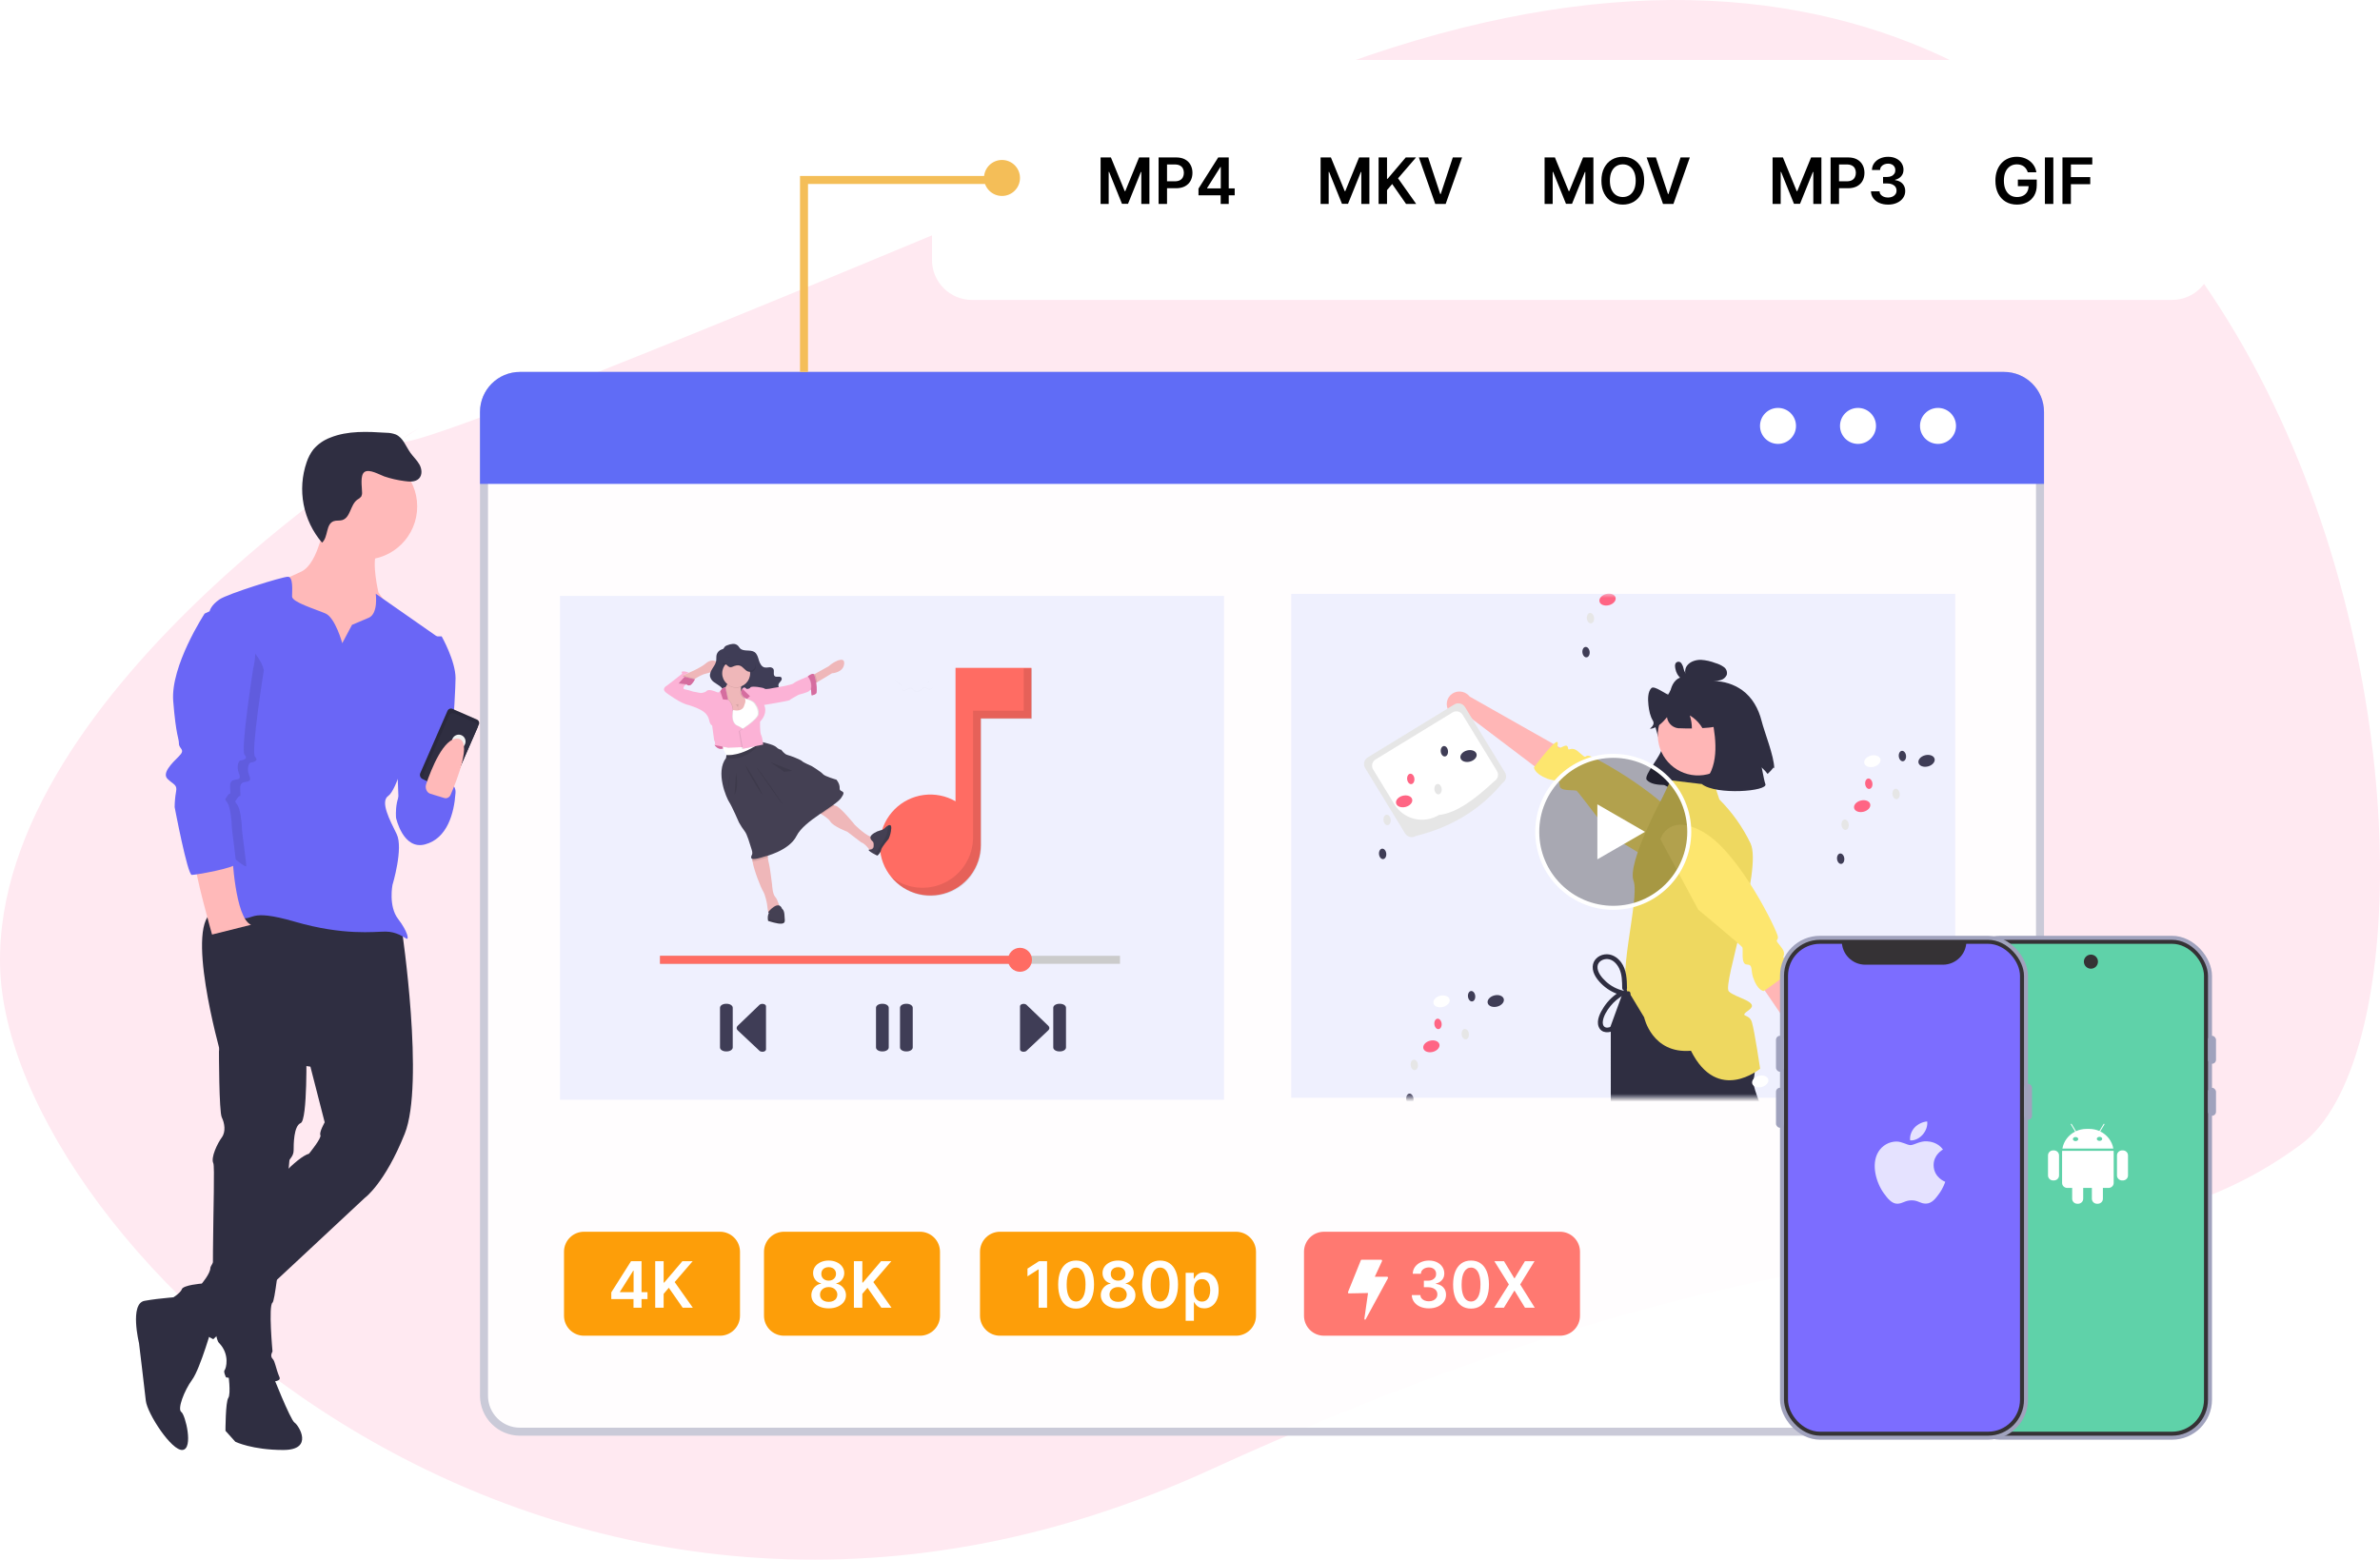<svg fill="none" height="390" viewBox="0 0 595 390" width="595" xmlns="http://www.w3.org/2000/svg" xmlns:xlink="http://www.w3.org/1999/xlink"><filter id="a" color-interpolation-filters="sRGB" filterUnits="userSpaceOnUse" height="76" width="336" x="225" y="7"><feFlood flood-opacity="0" result="BackgroundImageFix"/><feColorMatrix in="SourceAlpha" result="hardAlpha" type="matrix" values="0 0 0 0 0 0 0 0 0 0 0 0 0 0 0 0 0 0 127 0"/><feOffset/><feGaussianBlur stdDeviation="4"/><feComposite in2="hardAlpha" operator="out"/><feColorMatrix type="matrix" values="0 0 0 0 0.416 0 0 0 0 0.409 0 0 0 0 0.767 0 0 0 0.25 0"/><feBlend in2="BackgroundImageFix" mode="normal" result="effect1_dropShadow_23_340"/><feBlend in="SourceGraphic" in2="effect1_dropShadow_23_340" mode="normal" result="shape"/></filter><mask id="b" height="127" maskUnits="userSpaceOnUse" width="167" x="322" y="148"><path clip-rule="evenodd" d="m322.813 148.501h166v126h-166z" fill="#eff0fe" fill-rule="evenodd"/></mask><mask id="c" height="126" maskUnits="userSpaceOnUse" width="166" x="140" y="149"><path clip-rule="evenodd" d="m140 149h166v126h-166z" fill="#eff0fe" fill-rule="evenodd"/></mask><path clip-rule="evenodd" d="m104.711 107.103s-106.124 64.352-104.697 134.301c1.427 69.949 138.739 201.451 303.008 125.907 165.379-75.544 219.249-41.969 272.215-81.14 52.964-39.172 9.854-376.319-257.434-263.005-267.288 113.316-213.092 83.937-213.092 83.937z" fill="#ffe9f1" fill-rule="evenodd"/><path d="m130 94h371c4.971 0 9 4.029 9 9v246c0 4.971-4.029 9-9 9h-371c-4.971 0-9-4.029-9-9v-246c0-4.971 4.029-9 9-9z" fill="#fff" fill-opacity=".922" stroke="#cacad8" stroke-width="2"/><path clip-rule="evenodd" d="m326 313c0-2.761 2.239-5 5-5h59c2.761 0 5 2.239 5 5v16c0 2.761-2.239 5-5 5h-59c-2.761 0-5-2.239-5-5z" fill="#ff7971" fill-rule="evenodd"/><path d="m340.365 315h4.975c.14 0 .222.228.144.397l-1.787 3.862h3.129c.146 0 .226.246.136.413l-5.555 10.231c-.114.21-.344.052-.306-.21l.904-6.368-4.829.094c-.135.003-.22-.213-.152-.384l3.19-7.91c.032-.077.089-.125.151-.125z" fill="#fff"/><path d="m357.21 327.159c-.818 0-1.545-.14-2.182-.42-.632-.281-1.132-.671-1.5-1.171-.367-.5-.562-1.077-.585-1.733h2.137c.018.315.123.589.312.824.189.231.441.411.756.54.314.129.666.193 1.057.193.416 0 .786-.072 1.107-.216.322-.148.574-.352.756-.614.182-.261.271-.562.267-.903.004-.352-.087-.663-.273-.932-.185-.269-.454-.479-.806-.63-.349-.152-.769-.228-1.262-.228h-1.028v-1.625h1.028c.406 0 .76-.07 1.063-.21.307-.14.547-.337.721-.591.175-.257.26-.555.256-.892.004-.329-.07-.615-.222-.858-.147-.246-.357-.437-.63-.574-.269-.136-.585-.204-.949-.204-.356 0-.686.064-.989.193s-.547.312-.733.551c-.185.235-.284.515-.295.841h-2.028c.015-.652.202-1.223.562-1.716.364-.496.848-.882 1.455-1.159.606-.28 1.286-.42 2.039-.42.777 0 1.451.145 2.023.437.576.288 1.021.676 1.335 1.165.315.488.472 1.028.472 1.619.004.655-.19 1.205-.58 1.648-.386.443-.894.733-1.522.869v.091c.818.114 1.445.417 1.88.909.44.489.657 1.097.654 1.824 0 .652-.186 1.235-.557 1.75-.368.511-.875.913-1.523 1.205-.644.291-1.382.437-2.216.437zm10.547.063c-.936 0-1.739-.237-2.409-.711-.667-.477-1.18-1.164-1.54-2.062-.356-.902-.534-1.987-.534-3.256.004-1.269.184-2.348.54-3.238.36-.894.873-1.576 1.54-2.046.67-.47 1.471-.704 2.403-.704s1.733.234 2.404.704c.67.47 1.183 1.152 1.539 2.046.36.893.54 1.973.54 3.238 0 1.273-.18 2.36-.54 3.262-.356.897-.869 1.583-1.539 2.056-.667.474-1.468.711-2.404.711zm0-1.779c.727 0 1.301-.358 1.722-1.074.424-.719.636-1.778.636-3.176 0-.924-.097-1.701-.29-2.329-.193-.629-.466-1.103-.818-1.421-.352-.322-.769-.483-1.25-.483-.723 0-1.295.36-1.716 1.08-.42.716-.632 1.767-.636 3.153-.004.928.089 1.709.278 2.341.193.633.466 1.11.818 1.432.353.318.771.477 1.256.477zm8.246-10.079 2.562 4.261h.091l2.574-4.261h2.404l-3.586 5.818 3.642 5.818h-2.443l-2.591-4.233h-.091l-2.591 4.233h-2.431l3.676-5.818-3.631-5.818z" fill="#fff"/><path clip-rule="evenodd" d="m141 313c0-2.761 2.239-5 5-5h34c2.761 0 5 2.239 5 5v16c0 2.761-2.239 5-5 5h-34c-2.761 0-5-2.239-5-5z" fill="#fd9e09" fill-rule="evenodd"/><path d="m152.824 324.841v-1.676l4.937-7.801h1.398v2.386h-.852l-3.324 5.267v.091h6.892v1.733zm5.551 2.159v-2.67l.023-.75v-8.216h1.988v11.636zm5.429 0v-11.636h2.108v5.346h.142l4.54-5.346h2.574l-4.5 5.221 4.539 6.415h-2.534l-3.471-4.989-1.29 1.523v3.466z" fill="#fff"/><path clip-rule="evenodd" d="m191 313c0-2.761 2.239-5 5-5h34c2.761 0 5 2.239 5 5v16c0 2.761-2.239 5-5 5h-34c-2.761 0-5-2.239-5-5z" fill="#fd9e09" fill-rule="evenodd"/><path d="m207.17 327.159c-.844 0-1.594-.142-2.25-.426-.651-.284-1.162-.672-1.534-1.165-.367-.496-.549-1.059-.545-1.687-.004-.489.102-.938.318-1.347s.508-.75.875-1.023c.371-.276.784-.452 1.239-.528v-.08c-.599-.132-1.084-.437-1.455-.914-.367-.481-.549-1.036-.545-1.665-.004-.599.163-1.133.5-1.602.337-.47.799-.839 1.386-1.108.587-.273 1.258-.409 2.011-.409.747 0 1.411.136 1.995.409.587.269 1.049.638 1.386 1.108.341.469.511 1.003.511 1.602 0 .629-.187 1.184-.562 1.665-.371.477-.85.782-1.438.914v.08c.455.076.864.252 1.228.528.367.273.659.614.875 1.023.219.409.329.858.329 1.347 0 .628-.185 1.191-.556 1.687-.372.493-.883.881-1.535 1.165-.647.284-1.392.426-2.233.426zm0-1.625c.436 0 .815-.074 1.137-.222.322-.151.572-.363.75-.636s.269-.587.273-.943c-.004-.371-.101-.699-.29-.983-.186-.288-.442-.513-.767-.676-.322-.163-.69-.244-1.103-.244-.416 0-.787.081-1.113.244s-.584.388-.773.676c-.186.284-.276.612-.273.983-.003.356.084.67.262.943.178.269.428.479.75.631.325.151.708.227 1.147.227zm0-5.301c.357 0 .671-.072.944-.216.276-.144.494-.345.653-.602.159-.258.241-.555.244-.892-.003-.334-.083-.625-.238-.875-.156-.254-.371-.449-.648-.586-.277-.14-.595-.21-.955-.21-.367 0-.691.07-.971.21-.277.137-.493.332-.648.586-.151.25-.225.541-.221.875-.004.337.072.634.227.892.159.254.377.454.653.602.281.144.601.216.96.216zm6.306 6.767v-11.636h2.108v5.346h.142l4.54-5.346h2.573l-4.5 5.221 4.54 6.415h-2.534l-3.471-4.989-1.29 1.523v3.466z" fill="#fff"/><path clip-rule="evenodd" d="m245 313c0-2.761 2.239-5 5-5h59c2.761 0 5 2.239 5 5v16c0 2.761-2.239 5-5 5h-59c-2.761 0-5-2.239-5-5z" fill="#fd9e09" fill-rule="evenodd"/><path d="m261.767 315.364v11.636h-2.108v-9.585h-.068l-2.722 1.738v-1.931l2.892-1.858zm7.256 11.858c-.936 0-1.739-.237-2.409-.711-.667-.477-1.18-1.164-1.54-2.062-.356-.902-.534-1.987-.534-3.256.004-1.269.183-2.348.54-3.238.359-.894.873-1.576 1.539-2.046.671-.47 1.472-.704 2.404-.704s1.733.234 2.403.704c.671.47 1.184 1.152 1.54 2.046.36.893.54 1.973.54 3.238 0 1.273-.18 2.36-.54 3.262-.356.897-.869 1.583-1.54 2.056-.667.474-1.468.711-2.403.711zm0-1.779c.727 0 1.301-.358 1.721-1.074.425-.719.637-1.778.637-3.176 0-.924-.097-1.701-.29-2.329-.193-.629-.466-1.103-.818-1.421-.353-.322-.769-.483-1.25-.483-.724 0-1.296.36-1.716 1.08-.421.716-.633 1.767-.637 3.153-.003.928.089 1.709.279 2.341.193.633.466 1.11.818 1.432.352.318.771.477 1.256.477zm10.507 1.716c-.845 0-1.595-.142-2.25-.426-.652-.284-1.163-.672-1.534-1.165-.368-.496-.55-1.059-.546-1.687-.004-.489.103-.938.318-1.347.216-.409.508-.75.875-1.023.372-.276.785-.452 1.239-.528v-.08c-.598-.132-1.083-.437-1.454-.914-.368-.481-.55-1.036-.546-1.665-.004-.599.163-1.133.5-1.602.337-.47.799-.839 1.386-1.108.588-.273 1.258-.409 2.012-.409.746 0 1.411.136 1.994.409.587.269 1.049.638 1.387 1.108.34.469.511 1.003.511 1.602 0 .629-.188 1.184-.563 1.665-.371.477-.85.782-1.437.914v.08c.454.076.864.252 1.227.528.368.273.659.614.875 1.023.22.409.33.858.33 1.347 0 .628-.186 1.191-.557 1.687-.371.493-.883.881-1.534 1.165-.648.284-1.392.426-2.233.426zm0-1.625c.435 0 .814-.074 1.136-.222.322-.151.572-.363.75-.636s.269-.587.273-.943c-.004-.371-.1-.699-.29-.983-.185-.288-.441-.513-.767-.676-.322-.163-.689-.244-1.102-.244-.417 0-.788.081-1.114.244s-.583.388-.773.676c-.185.284-.276.612-.272.983-.004.356.083.67.261.943.178.269.428.479.75.631.326.151.708.227 1.148.227zm0-5.301c.356 0 .67-.072.943-.216.277-.144.494-.345.653-.602.16-.258.241-.555.245-.892-.004-.334-.084-.625-.239-.875-.155-.254-.371-.449-.648-.586-.276-.14-.594-.21-.954-.21-.368 0-.691.07-.972.21-.276.137-.492.332-.647.586-.152.25-.226.541-.222.875-.004.337.072.634.227.892.159.254.377.454.654.602.28.144.6.216.96.216zm10.493 6.989c-.936 0-1.739-.237-2.409-.711-.667-.477-1.18-1.164-1.54-2.062-.356-.902-.534-1.987-.534-3.256.004-1.269.183-2.348.54-3.238.359-.894.873-1.576 1.539-2.046.671-.47 1.472-.704 2.404-.704s1.733.234 2.403.704c.671.47 1.184 1.152 1.54 2.046.36.893.54 1.973.54 3.238 0 1.273-.18 2.36-.54 3.262-.356.897-.869 1.583-1.54 2.056-.667.474-1.468.711-2.403.711zm0-1.779c.727 0 1.301-.358 1.721-1.074.425-.719.637-1.778.637-3.176 0-.924-.097-1.701-.29-2.329-.193-.629-.466-1.103-.818-1.421-.353-.322-.769-.483-1.25-.483-.724 0-1.296.36-1.716 1.08-.421.716-.633 1.767-.637 3.153-.003.928.089 1.709.279 2.341.193.633.466 1.11.818 1.432.352.318.771.477 1.256.477zm6.393 4.83v-12h2.023v1.443h.119c.106-.212.256-.438.449-.676.193-.243.455-.449.784-.62.33-.174.75-.261 1.262-.261.674 0 1.282.172 1.823.517.546.341.978.847 1.296 1.517.322.667.483 1.485.483 2.455 0 .958-.157 1.772-.472 2.443-.314.67-.742 1.182-1.284 1.534s-1.155.528-1.841.528c-.5 0-.915-.083-1.244-.25-.33-.166-.595-.367-.796-.602-.197-.239-.35-.464-.46-.676h-.085v4.648zm2.017-7.637c0 .565.08 1.059.239 1.483.163.425.396.756.699.995.307.234.678.352 1.113.352.455 0 .836-.121 1.142-.364.307-.246.538-.581.694-1.005.159-.428.238-.915.238-1.461 0-.541-.077-1.022-.233-1.443-.155-.42-.386-.75-.693-.988-.307-.239-.689-.358-1.148-.358-.439 0-.812.115-1.119.346s-.54.555-.699.972c-.155.416-.233.907-.233 1.471z" fill="#fff"/><path clip-rule="evenodd" d="m322.813 148.501h166v126h-166z" fill="#eff0fe" fill-rule="evenodd"/><g mask="url(#b)"><path d="m440.379 180.203c.742 2.945 3.159 8.868 3.181 11.923l-.168-.216c-.453.579-.952 1.12-1.493 1.618-.713-.987-1.624-1.814-2.675-2.43.439 1.331.606 2.736.493 4.132-1.702 3.581-6.996 1.163-10.175.315-3.732 3.256-8.16 3.635-13.498.746-1.596-.051-3.371-.193-4.348-1.272-.976-1.08 4.103-6.602 3.686-7.985-2.965-9.853-2.797-8.781 1.089-12.538.855-.826 1.04-2.208 2.047-2.971 1.398-1.057 3.336-1.177 5.117-1.242-.455-.038-.893-.192-1.271-.448-.379-.256-.685-.605-.889-1.013-.173-.407-.23-.854-.165-1.292.065-.437.25-.848.534-1.187.762-.947 2.137-1.371 3.405-1.352 1.24.084 2.461.358 3.618.813.761.207 1.479.549 2.12 1.01.302.218.531.523.655.875.124.351.138.732.04 1.092-.15.324-.371.61-.647.836-.276.227-.6.388-.946.472-.532.145-1.08.217-1.63.217 2.526.015 4.987.799 7.057 2.248 2.586 1.867 4.117 4.704 4.863 7.649z" fill="#2f2e41"/><path d="m414.723 186.191c-1.298-5.402 2.03-10.834 7.432-12.132 5.403-1.298 10.834 2.03 12.132 7.432 1.298 5.403-2.029 10.834-7.432 12.132-5.402 1.298-10.834-2.029-12.132-7.432z" fill="#ffb6b6"/><path d="m431.221 179.8c-.816 1.668-2.544 2.007-4.118 2.15-.497.047-.996.086-1.497.112-.15-.25-.312-.497-.483-.733-.714-.987-1.625-1.814-2.675-2.43.347 1.051.524 2.152.522 3.259-.941.008-1.884-.008-2.829-.05-.812.06-1.617-.193-2.247-.709-.631-.516-1.039-1.254-1.141-2.062-1.038 1.274-2.221 2.445-3.669 2.81-1.691.361.984-.423.141-1.933-.686-1.115-.961-2.526-1.114-3.872-.179-1.6-.153-3.411.745-4.289.721-.711 3.562 1.565 4.528 1.768 2.132.458-1.974-1.012.019-.128l.122.418c-.066-2.19.988-4.146 2.519-4.685 1.032-.359 2.182-.118 3.297.134 1.44.262 2.835.734 4.138 1.4 1.489.818 2.688 2.075 3.435 3.601.795 1.657 1.01 3.798.307 5.239z" fill="#2f2e41"/><path d="m421.879 168.551c.103-.016-.157-.013-.069.001-.044-.008-.086-.02-.128-.036-.007-.002-.102-.047-.039-.015-.142-.064-.263-.168-.347-.3-.195-.321-.334-.673-.412-1.041-.095-.485-.292-.944-.578-1.347-.081-.108-.188-.196-.31-.255s-.256-.089-.391-.087c-.136.002-.269.036-.389.1-.12.063-.223.154-.302.265-.252.403-.147.956-.066 1.396.084.458.24.899.464 1.307.377.669.941 1.213 1.622 1.567.787.413 1.687.562 2.566.423.118-.031.224-.095.306-.186.082-.09.135-.203.155-.323.019-.12.002-.244-.048-.355-.049-.111-.131-.206-.233-.272l-1.33-.767c-.07-.043-.147-.072-.228-.084-.081-.013-.163-.01-.243.009-.079.019-.154.054-.22.102s-.122.108-.165.178-.071.147-.084.228-.009.163.01.243c.019.079.053.154.101.22s.109.122.179.165l1.33.768.179-1.136c-.182.027-.367.033-.551.019-.198-.007-.393-.042-.581-.104-.181-.049-.356-.118-.522-.205-.107-.056-.21-.118-.31-.184-.037-.025-.072-.05-.108-.075.003.002-.148-.116-.083-.061-.166-.142-.319-.298-.456-.467-.048-.061-.092-.124-.13-.192-.067-.109-.127-.222-.181-.339-.108-.246-.184-.504-.228-.769-.022-.112-.037-.225-.047-.338.002-.061-.001-.123-.008-.184-.033-.147-.001.084-.07.136l-.285.156c-.051.008-.103.004-.152-.01-.049-.015-.094-.041-.132-.076-.025-.047-.019-.039.017.025.042.074.08.152.112.231.07.187.13.377.18.569.102.409.248.805.434 1.183.181.381.478.695.849.898.37.202.795.283 1.213.23.16-.04.298-.141.384-.282.086-.14.113-.309.076-.469-.041-.159-.143-.295-.283-.381s-.307-.114-.468-.079z" fill="#2f2e41"/><path d="m361.987 177.385c.356.776 1.002 1.382 1.799 1.69.796.307 1.682.291 2.467-.044.159-.071.311-.155.456-.25l19.817 15.013 6.226-5.272-25.33-14.343c-.444-.569-1.064-.976-1.763-1.156s-1.439-.124-2.102.16c-.76.334-1.356.956-1.657 1.729-.301.774-.283 1.635.051 2.395.011.026.023.052.036.078z" fill="#ffb6b6"/><path d="m420.181 219.55s7.003-1.787 2.097-10.983c-4.906-9.197-23.775-19.453-25.081-19.58-1.305-.128-.246 1.116-2.508-.935-1.84-1.668-2.594-.079-2.662-.89-.18-2.139-2.97 1.504-2.599-1.124.37-2.628-5.932 5.825-5.932 5.825s.002 1.566 3.312 2.837c1.859.714 3.156.109 3.112 1.709-.043 1.599 3.77 1.001 4.264 1.351.494.349 8.834 11.461 8.834 11.461z" fill="#fde66e"/><path d="m353.942 209.048c8.561-2.131 15.911-6.32 21.657-13.235.438-.268.752-.699.872-1.199.121-.499.038-1.026-.229-1.464l-9.995-16.356c-.268-.438-.699-.752-1.199-.872-.499-.121-1.026-.039-1.465.229l-21.656 13.234c-.438.269-.752.7-.873 1.199-.12.499-.038 1.026.23 1.465l9.994 16.356c.269.438.7.751 1.199.872.5.12 1.027.038 1.465-.229z" fill="#e6e6e6"/><path d="m359.717 203.796c4.507-.492 9.192-4.095 13.923-8.509.41-.251.704-.655.817-1.122.112-.468.035-.961-.215-1.372l-8.59-14.057c-.251-.41-.655-.704-1.123-.817-.467-.112-.961-.035-1.372.215l-19.271 11.777c-.41.251-.704.655-.817 1.123-.113.467-.036.961.215 1.372l5.321 8.707c1.119 1.828 2.918 3.136 5.001 3.639s4.281.159 6.111-.956z" fill="#fff"/><path d="m351.57 189.644c-.196-.772.545-1.626 1.654-1.907 1.11-.281 2.168.117 2.364.889.195.772-.546 1.625-1.655 1.907-1.11.281-2.168-.117-2.363-.889z" fill="#fff"/><path d="m365.12 189.557c-.196-.772.545-1.626 1.654-1.907 1.11-.281 2.168.116 2.364.888.195.772-.546 1.626-1.655 1.907-1.11.281-2.168-.116-2.363-.888z" fill="#3f3d56"/><path d="m349.027 200.886c-.196-.772.545-1.626 1.654-1.907 1.11-.281 2.168.117 2.364.889.195.772-.546 1.625-1.655 1.907-1.11.281-2.168-.117-2.363-.889z" fill="#ff6584"/><path d="m345.868 205.125c-.081-.719.26-1.347.76-1.403s.971.482 1.051 1.201-.26 1.347-.76 1.403-.971-.482-1.051-1.201z" fill="#e6e6e6"/><path d="m344.754 213.616c-.081-.719.26-1.347.76-1.403s.971.482 1.051 1.201-.26 1.347-.76 1.403-.971-.482-1.051-1.201z" fill="#3f3d56"/><path d="m358.607 197.435c-.08-.719.26-1.347.76-1.403s.971.481 1.051 1.2-.26 1.347-.76 1.403-.971-.481-1.051-1.2z" fill="#e6e6e6"/><path d="m351.788 194.873c-.081-.719.26-1.347.76-1.403s.971.481 1.051 1.2-.26 1.348-.76 1.403c-.5.056-.971-.481-1.051-1.2z" fill="#ff6584"/><path d="m360.189 187.952c-.081-.719.26-1.347.76-1.403s.97.481 1.051 1.2c.08.719-.26 1.347-.76 1.403s-.971-.481-1.051-1.2z" fill="#3f3d56"/><path d="m402.696 258.061-.119-1.248 5.134-14.077 21.881 4.219s11.277 13.893 8.769 23.088c-.68 2.494 7.878 19.056 5.061 17.27-2.816-1.786 2.929 3.186 1.458 3.302-1.471.117.839 1.85 1.277 2.795 10.079 21.77 26.198 50.194 26.198 50.194s-3.352 9.424-8.642 4.155c-5.29-5.27-40.677-52.081-40.677-52.081s.477 3.048 1.142 7.681c2.055 14.316 5.282 43.135 2.415 44.627-2.289 1.185-4.853 1.74-7.427 1.608 0 0-18.978-43.885-16.47-52.244" fill="#2f2e41"/><path d="m415.633 199.351 2.037-4.233 11.033 1.337 1.141 3.453c3.198 3.195 5.831 6.907 7.79 10.98 3.053 6.522-7.108 35.331-5.436 37.003s7.867 2.573 5.08 4.621c-2.786 2.048 0 .738.695 3.075.694 2.337 2.061 11.637 2.061 11.637s-10.608 8.892-17.295-4.482c-9.753.836-11.703-8.36-11.703-8.36l-3.279-5.43c-4.254-1.947 2.304-24.245.632-28.703s7.244-20.898 7.244-20.898z" fill="#eed860"/><path d="m405.55 247.084c-.025-1.638-.02-3.401-.747-4.91-.546-1.134-1.56-2.266-2.896-2.361-1.136-.08-2.425.592-2.53 1.826-.124 1.468 1.112 2.87 2.112 3.796 1.209 1.11 2.681 1.894 4.277 2.278.112.034.211.1.287.189s.124.198.139.314-.003.234-.054.339c-.05.106-.129.195-.229.256-1.27.703-2.394 1.644-3.308 2.772-.844 1.043-1.716 2.42-1.894 3.776-.076.578.026 1.281.638 1.523.581.229 1.289-.07 1.787-.365 1.173-.781 2.093-1.887 2.645-3.184.681-1.468.911-3.106.659-4.706-.124-.756 1.034-1.081 1.158-.319.551 3.358-.789 7.357-3.793 9.208-1.367.842-3.453.99-4.139-.788-.622-1.61.407-3.545 1.267-4.869 1.102-1.699 2.604-3.101 4.374-4.085l.143 1.098c-1.744-.43-3.355-1.282-4.691-2.483-1.278-1.148-2.655-2.852-2.584-4.671.064-1.635 1.37-2.821 2.937-3.06 1.703-.26 3.222.668 4.198 2.013 1.338 1.846 1.412 4.222 1.445 6.413-.005.155-.071.303-.183.411s-.261.169-.417.169-.306-.061-.418-.169-.177-.256-.183-.411z" fill="#2f2e41"/><path d="m454.329 270.019c-.757-.395-1.331-1.07-1.599-1.881-.267-.811-.208-1.694.166-2.462.078-.155.17-.303.272-.443l-14.015-20.534 5.573-5.959 13.074 26.008c.547.472.922 1.111 1.067 1.818.146.707.053 1.443-.264 2.092-.183.368-.438.695-.748.965-.31.269-.671.474-1.061.604-.389.13-.801.182-1.211.153s-.81-.138-1.178-.322c-.025-.013-.051-.026-.076-.039z" fill="#ffb6b6"/><path d="m415.09 209.812s2.131-6.906 11.074-1.552 18.254 24.707 18.317 26.018c.063 1.31-1.127.191.81 2.552 1.575 1.92-.049 2.594.757 2.702 2.128.286-1.648 2.892.994 2.652 2.643-.241-6.11 5.636-6.11 5.636s-1.565-.079-2.671-3.448c-.621-1.892.047-3.158-1.552-3.193-1.6-.035-.814-3.815-1.139-4.325-.325-.511-11.011-9.389-11.011-9.389z" fill="#fde66e"/><path d="m429.086 175.739c-6.575-7.583 5.114 12.496-3.619 20.324 3.56 2.824 16.614 1.822 15.877 0-.738-1.822-3.156-19.207-5.751-20.324-2.594-1.117-6.507 0-6.507 0z" fill="#2f2e41"/><path d="m438.051 270.921c-.196-.772.545-1.626 1.655-1.907 1.109-.281 2.168.117 2.363.888.196.772-.545 1.626-1.655 1.907-1.109.281-2.167-.116-2.363-.888z" fill="#fff"/><path d="m451.601 270.833c-.195-.772.546-1.625 1.655-1.906 1.11-.282 2.168.116 2.363.888.196.772-.545 1.626-1.654 1.907-1.11.281-2.168-.117-2.364-.889z" fill="#3f3d56"/><path d="m446.67 269.228c-.08-.719.26-1.347.76-1.403s.971.482 1.051 1.201c.081.719-.26 1.347-.76 1.403s-.971-.482-1.051-1.201z" fill="#3f3d56"/><path d="m358.376 250.902c-.196-.772.545-1.626 1.655-1.907 1.109-.281 2.167.117 2.363.889.196.771-.545 1.625-1.655 1.906-1.109.282-2.167-.116-2.363-.888z" fill="#fff"/><path d="m371.926 250.814c-.196-.771.545-1.625 1.655-1.906 1.109-.282 2.168.116 2.363.888.196.772-.545 1.626-1.655 1.907-1.109.281-2.167-.117-2.363-.889z" fill="#3f3d56"/><path d="m355.833 262.144c-.196-.772.545-1.626 1.655-1.907 1.109-.281 2.168.117 2.363.889.196.771-.545 1.625-1.655 1.906-1.109.281-2.167-.116-2.363-.888z" fill="#ff6584"/><path d="m352.674 266.383c-.08-.719.26-1.347.76-1.403s.971.482 1.051 1.201c.081.718-.26 1.347-.76 1.402-.5.056-.97-.481-1.051-1.2z" fill="#e6e6e6"/><path d="m351.56 274.874c-.08-.719.26-1.347.76-1.403s.971.482 1.051 1.201c.081.719-.26 1.347-.76 1.403-.5.055-.97-.482-1.051-1.201z" fill="#3f3d56"/><path d="m365.413 258.692c-.08-.718.26-1.347.76-1.402.501-.056.971.481 1.051 1.2.081.719-.26 1.347-.76 1.403s-.97-.482-1.051-1.201z" fill="#e6e6e6"/><path d="m358.594 256.131c-.08-.719.26-1.348.76-1.403.5-.056.971.481 1.051 1.2.081.719-.26 1.347-.76 1.403s-.971-.481-1.051-1.2z" fill="#ff6584"/><path d="m366.995 249.21c-.08-.719.26-1.348.76-1.403.5-.056.971.481 1.051 1.2.081.719-.26 1.347-.76 1.403s-.971-.482-1.051-1.2z" fill="#3f3d56"/><path d="m466.077 190.845c-.195-.772.546-1.625 1.655-1.907 1.11-.281 2.168.117 2.364.889.195.772-.546 1.626-1.655 1.907-1.11.281-2.168-.117-2.364-.889z" fill="#fff"/><path d="m479.628 190.758c-.196-.772.545-1.626 1.655-1.907 1.109-.281 2.167.117 2.363.889.195.771-.545 1.625-1.655 1.906-1.11.282-2.168-.116-2.363-.888z" fill="#3f3d56"/><path d="m463.535 202.087c-.196-.772.545-1.625 1.655-1.907 1.109-.281 2.167.117 2.363.889.195.772-.546 1.625-1.655 1.907-1.11.281-2.168-.117-2.363-.889z" fill="#ff6584"/><path d="m460.376 206.326c-.08-.719.26-1.347.76-1.403s.971.482 1.051 1.201-.26 1.347-.76 1.403-.971-.482-1.051-1.201z" fill="#e6e6e6"/><path d="m459.262 214.817c-.081-.719.26-1.347.76-1.403.5-.055.97.482 1.051 1.201.08.719-.26 1.347-.76 1.403s-.971-.482-1.051-1.201z" fill="#3f3d56"/><path d="m473.115 198.636c-.08-.719.26-1.347.76-1.403s.971.481 1.051 1.2-.26 1.347-.76 1.403-.971-.481-1.051-1.2z" fill="#e6e6e6"/><path d="m466.296 196.074c-.081-.719.26-1.347.76-1.403s.971.482 1.051 1.201c.08.718-.26 1.347-.76 1.402-.5.056-.971-.481-1.051-1.2z" fill="#ff6584"/><path d="m474.697 189.153c-.081-.719.26-1.347.76-1.403s.971.482 1.051 1.2c.08.719-.26 1.348-.76 1.403-.5.056-.971-.481-1.051-1.2z" fill="#3f3d56"/><path d="m399.875 150.438c-.196-.771.545-1.625 1.655-1.906 1.109-.282 2.167.116 2.363.888.195.772-.545 1.626-1.655 1.907s-2.168-.117-2.363-.889z" fill="#ff6584"/><path d="m396.716 154.678c-.08-.719.26-1.348.76-1.403.5-.056.971.481 1.051 1.2s-.26 1.347-.76 1.403-.971-.481-1.051-1.2z" fill="#e6e6e6"/><path d="m395.602 163.169c-.081-.719.26-1.347.76-1.403s.971.481 1.051 1.2-.26 1.347-.76 1.403-.971-.481-1.051-1.2z" fill="#3f3d56"/><circle cx="403.313" cy="208.001" fill="#000" fill-opacity=".3" r="19" stroke="#fff"/><path d="m411.257 208.001-11.916 6.88v-13.76z" fill="#fff"/></g><path clip-rule="evenodd" d="m140 149h166v126h-166z" fill="#eff0fe" fill-rule="evenodd"/><g mask="url(#c)"><path d="m238.881 167v33.366c-2.408-1.388-5.206-1.944-7.961-1.58-2.756.365-5.314 1.628-7.278 3.595-1.963 1.966-3.223 4.526-3.584 7.282-.36 2.756.2 5.554 1.592 7.959s3.539 4.284 6.108 5.344c2.569 1.061 5.417 1.243 8.1.52 2.684-.723 5.054-2.312 6.742-4.52 1.688-2.207 2.6-4.911 2.595-7.69v-31.632h12.659v-12.644z" fill="#ff6c63"/><path d="m255.927 167.146v10.568h-12.659v31.633c.001 2.375-.668 4.703-1.929 6.716-1.262 2.013-3.065 3.63-5.203 4.665-2.139 1.035-4.525 1.446-6.887 1.187-2.361-.26-4.602-1.179-6.465-2.653 1.629 2.06 3.858 3.562 6.379 4.297 2.521.736 5.209.668 7.689-.195 2.481-.862 4.631-2.475 6.153-4.615s2.339-4.701 2.338-7.327v-31.632h12.659v-12.644z" fill="#000" opacity=".1"/><g fill="#000" opacity=".1"><path d="m231.422 169.113c.035.145.044.296.026.444-.036-.145-.045-.296-.026-.444z" opacity=".1"/><path d="m232.056 170.81c-.026.051-.043.106-.05.163-.027-.067-.039-.138-.036-.21.003-.071.021-.141.054-.205.077-.114.163-.221.258-.322.032-.045.057-.095.074-.148l.012.013c.03.062.041.132.031.2-.009.069-.039.133-.085.184-.094.102-.18.21-.258.325z" opacity=".1"/><path d="m224.205 170.413c.226.172.481.296.707.475.131.094.241.215.321.355.2.372.1.904.429 1.169.305.246.759.08 1.097-.121.338-.202.723-.445 1.092-.31s.525.541.86.711c.296.149.653.077.963-.043.351-.136.677-.33.965-.572.093-.089.199-.164.314-.222.254-.102.54 0 .783.127.243.128.494.273.765.255.156-.017.302-.087.414-.197.111-.111.182-.256.201-.412.018.042.029.086.033.131.011.177-.046.352-.161.488s-.278.222-.454.241c-.272.018-.524-.131-.765-.254-.242-.123-.529-.229-.783-.127-.115.058-.221.132-.314.221-.288.242-.614.436-.965.573-.308.12-.669.193-.964.043-.335-.17-.505-.585-.859-.711-.355-.126-.756.108-1.093.31-.336.201-.791.367-1.097.12-.329-.266-.228-.796-.428-1.17-.081-.139-.191-.259-.322-.353-.224-.173-.48-.303-.707-.475-.238-.161-.411-.402-.485-.679-.011-.059-.016-.119-.014-.178.088.246.251.457.467.605z" opacity=".1"/></g><path d="m170.189 169.057.089.67 2.901.411s.236-.178.613-.421c.688-.451 1.842-1.123 2.825-1.313 1.519-.307 6.351-2.471 4.794-2.613-1.556-.141-1.396.181-1.396.181s-1.716-1.685-3.488-.144c-1.344 1.17-4.297 2.428-5.645 2.965-.429.169-.693.264-.693.264z" fill="#efb7b9"/><path d="m181.776 161.365c.444-.186.913-.306 1.391-.356.239-.025.481.002.709.078s.438.2.614.364c.187.193.307.442.491.638.884.946 2.6.24 3.665.973.654.455.857 1.311 1.09 2.076.233.764.657 1.602 1.437 1.765.377.036.758.021 1.132-.043.188-.03.38-.011.559.054.178.066.337.176.46.32.363.55-.138 1.467.387 1.86.47.347 1.32-.138 1.649.344.063.129.086.274.065.417-.02.142-.082.275-.179.381-.195.209-.374.433-.534.669-.085.162-.125.344-.115.527s.069.36.171.511c.103.152.244.273.41.351s.349.109.531.091c.332-.034.685-.221.974-.058.09.06.165.14.218.234.054.095.084.201.088.309.021.367-.101.728-.34 1.008s-.577.456-.943.493c-.564.037-1.083-.27-1.587-.528-.503-.258-1.095-.476-1.617-.261-.24.117-.46.271-.651.457-.598.502-1.274.903-2.001 1.185-.639.252-1.382.402-1.996.089-.69-.353-1.046-1.212-1.777-1.473s-1.566.227-2.265.641c-.7.415-1.636.762-2.269.252-.681-.549-.473-1.651-.887-2.422-.168-.288-.395-.538-.666-.733-.467-.36-.998-.63-1.467-.983-.493-.332-.849-.831-1.001-1.406-.138-.696.193-1.393.571-1.995.377-.601.816-1.191.939-1.888.092-.521 0-1.065.12-1.58.085-.31.244-.594.465-.827s.495-.407.8-.509c.343-.116.405-.086.58-.39.078-.155.187-.291.322-.401.134-.109.29-.189.457-.234z" fill="#3f3d56"/><path d="m179.705 186.082-1.053.224s1.037 1.706 2.637.586c1.599-1.121-1.584-.81-1.584-.81z" fill="#d46d9f"/><path d="m179.705 186.082-1.053.224s1.037 1.706 2.637.586c1.599-1.121-1.584-.81-1.584-.81z" fill="#d46d9f" opacity=".1"/><path d="m202.558 201.967s1.461.755 2.821 1.63c.976.614 1.9 1.311 2.201 1.823.724 1.228 4.245 2.56 4.245 2.56l3.493 2.659c.823.273 1.624 1.273 1.953 1.722.098.135.156.221.156.221l1.4-.182.737-.957s.187-2.112-1.268-2.088c-.285-.011-.565-.083-.82-.211-1.565-.691-3.754-2.87-3.754-2.87s-3.72-4.648-4.835-4.801c-.119-.019-.236-.048-.35-.089-1.132-.396-2.762-1.858-2.762-1.858z" fill="#efb7b9"/><path d="m188.128 215.403c.371 2.231 2.062 6.498 2.606 7.388.675 1.102 1.028 3.309 1.028 3.309l.2 1.535c.037.21.112.412.221.595.059.106.125.209.196.307l2.803-.862s-.163-.645-.409-1.385c-.245-.739-.614-1.669-.963-2.013-.685-.672-.786-3.045-.786-3.045s-.571-4.562-.746-5.136c-.163-.548-.266-1.112-.307-1.682-.028-.307-.046-.657-.049-1.053-.058-1.135-.206-2.264-.442-3.376l-3.269.592-.086 3.656c-.094.384-.093.786.003 1.17z" fill="#efb7b9"/><path d="m217.271 212.361c.098.135.156.221.156.221l1.4-.181.737-.958s.187-2.112-1.268-2.088c-.285-.011-.565-.083-.82-.211-.12.632.59 1.157.59 1.157s.307.215.224 1.206c-.046.676-.645.82-1.019.854z" fill="#000" opacity=".1"/><path d="m217.117 212.489c.092.341.976.841 1.59 1.155.307.153.537.261.583.285.141.071.884-.755.986-1.421.101-.666 1.872-2.738 1.872-2.738.374-.818.597-1.697.657-2.594.068-.906-.307-.979-.752-.774-.318.168-.603.391-.841.66-.304.286-.681.482-1.09.565-.555.138-1.085.364-1.568.669-.43.277-.848.614-.921.921-.163.654.58 1.207.58 1.207s.307.214.224 1.206c-.083.991-1.329.829-1.32.859z" fill="#444053"/><path d="m218.707 213.644c.307.153.537.261.583.285.141.071.884-.755.986-1.421.101-.666 1.872-2.738 1.872-2.738.374-.818.597-1.697.657-2.594.068-.906-.307-.979-.752-.774-.074.719-.255 2.115-.614 2.843-.448.865-2.244 3.647-2.732 4.399z" fill="#000" opacity=".1"/><path d="m192.21 228.175-.027.052c.059.106.125.209.196.307l2.803-.862s-.163-.645-.409-1.385c-1.108-.307-2.698 1.63-2.698 1.63z" fill="#000" opacity=".1"/><path d="m192.023 230.263s2.339.819 3.376.693c.802-.095.835-.466.78-1.228-.018-.245-.043-.527-.058-.853-.052-1.35-.596-1.624-.596-1.624-.89-2.333-3.453.798-3.453.798l.132.258c-.185.399-.274.835-.261 1.274.006.229.032.457.08.682z" fill="#444053"/><path d="m192.023 230.263s2.339.819 3.377.693c.801-.095.834-.466.779-1.228-.263.218-.568.379-.896.473s-.672.119-1.01.074c-.809-.103-1.596-.337-2.33-.694.006.229.032.457.08.682z" fill="#000" opacity=".1"/><path d="m180.429 173.53.921 3.99.187.823 1.691.215 1.744.221 1.897-.688s.528-1.805.092-3.158c-.137-.482-.451-.895-.878-1.158-.132-.079-.255-.174-.365-.282-.126-.128-.23-.276-.307-.439-.092-.2-.148-.415-.163-.635-.095-1.078.587-2.257.587-2.257s-4.022-1.372-3.709-.485c.206.575-.362 1.575-.785 2.208-.231.34-.418.577-.418.577z" fill="#efb7b9"/><path d="m184.057 171.992c1.929 0 3.493-1.564 3.493-3.493 0-1.93-1.564-3.493-3.493-3.493s-3.493 1.563-3.493 3.493c0 1.929 1.564 3.493 3.493 3.493z" fill="#000" opacity=".1"/><path d="m184.042 171.863c1.929 0 3.493-1.564 3.493-3.493s-1.564-3.493-3.493-3.493-3.493 1.564-3.493 3.493 1.564 3.493 3.493 3.493z" fill="#efb7b9"/><path d="m180.681 186.809c.165.771.92 1.983.92 1.983l4.878 1.197 3.484-3.647v-.024c-.107-.341-1.436-4.641-.476-5.7 1.007-1.102.614-4.212.614-4.212s-1.74-2.001-2.093-2.486-2.612-.866-2.612-.866c.113.154.217.307.307.439.244.362.431.76.555 1.179.146.417.129.874-.046 1.28-.053.104-.094.214-.12.328-.38 1.667-2.118 1.434-2.808 1.268-.178-.043-.289-.08-.289-.08l-1.661.052-1.043.034s.476 8.221.362 8.874c-.014.128-.005.257.028.381z" fill="#fff"/><path d="m180.318 177.978 3.024-.396h-.055c-.178-.043-.286-.08-.286-.08l-1.664.052-1.04.034s.006.135.021.39z" fill="#925978"/><path d="m183.71 189.317 1.311.319 2.066-.27.537-.562z" fill="#925978"/><path d="m185.893 189.851.592.144.243-.254z" fill="#925978"/><path d="m180.681 186.809c.779.08 1.498.12 1.498.12l4.018-.151v-4.196c-.478-.442-1.026-.803-1.621-1.068-.7-.243-1.535-.985-1.369-2.944 0-.113.018-.23.034-.35.028-.219.04-.439.036-.66.002-.484-.096-.963-.288-1.408s-.473-.845-.826-1.176c-.018-.019-.037-.037-.058-.053l-.654-3.045c-.044.002-.089.008-.132.019-.23.341-.417.577-.417.577l-.482 1.056.921 3.99-1.044.034s.476 8.221.362 8.874c-.016.128-.009.257.022.381z" fill="#000" opacity=".1"/><path d="m182.047 186.956 4.018-.147v-4.199c-.478-.442-1.024-.803-1.618-1.068-.74-.258-1.621-1.069-1.335-3.294.104-.59.061-1.196-.126-1.765-.186-.569-.51-1.084-.942-1.498l-.062-.052-.654-3.045c-.205.017-.403.079-.582.182-.179.102-.333.242-.452.41-.071.125-.152.244-.242.356-.079.135-.207.236-.357.28-.15.045-.311.03-.451-.04-.423-.188-2.247-.958-2.655-.203s-.485 5.252-.485 5.252c.603.495 1.02 1.18 1.182 1.943.279 1.286.746 1.317.746 1.317l.503 3.684s.458.801.117 1.243" fill="#fcb2d6"/><path d="m180.052 172.836.684 2.051 1.308.113-.062-.052-.654-3.045c-.205.017-.404.08-.582.182-.179.102-.333.242-.452.41-.072.12-.153.234-.242.341z" fill="#d56d9f"/><path d="m170.189 169.057.089.67 2.901.411s.236-.178.613-.421c-.307-.07-1.749-.383-2.504-.614-.28-.086-.464-.159-.47-.208s.018-.059.064-.095c-.429.162-.693.257-.693.257z" fill="#000" opacity=".1"/><path d="m166.788 173.389s3.287 2.495 5.325 2.897c0 0 2.867.848 3.991 1.842l1.228-4.733-.752-.519s-.9.556-1.673.371c-.774-.184-1.63-.307-1.63-.307-.677-.249-1.375-.44-2.085-.57-.552-.046-.328-.765.225-1.145.071-.052.149-.095.23-.129.101.141.251.24.421.279.169.038.347.013.5-.071.208-.134.391-.305.54-.503.229-.29.434-.598.614-.921 0 0-1.716-.368-2.569-.632-.28-.086-.464-.16-.47-.209-.025-.196 1.535-.817 1.535-.817s-1.332-.644-1.873-.174c0 0 .35.26.068.518-.283.258-3.684 2.877-3.684 2.877s-1.679.825.059 1.946z" fill="#fcb2d6"/><path d="m169.615 170.967 1.82.261c.072-.052.149-.095.23-.129.102.141.251.24.421.279.17.038.348.013.5-.071.209-.134.391-.305.54-.503.183-.248.349-.507.498-.777 0 0-1.716-.368-2.57-.632z" fill="#000" opacity=".1"/><path d="m169.719 170.819 1.937.28c.101.141.251.24.421.279.169.038.347.013.5-.071.555-.307 1.154-1.43 1.154-1.43s-1.716-.368-2.569-.632z" fill="#d56d9f"/><path d="m205.784 199.542-3.226 2.44s1.461.755 2.821 1.63c1.188-.804 2.308-1.535 3.158-2.213-1.132-.411-2.753-1.857-2.753-1.857z" fill="#000" opacity=".1"/><path d="m188.128 215.403c.806-.1 1.599-.29 2.363-.565 0 0 .596-.129 1.48-.424-.028-.307-.046-.657-.049-1.053-.058-1.135-.206-2.264-.442-3.376l-3.269.592-.086 3.656c-.094.384-.093.786.003 1.17z" fill="#000" opacity=".1"/><path d="m182.302 200.57c.656.973 2.455 5.111 2.455 5.111.406.735.863 1.439 1.369 2.109.716.899 1.21 2.922 1.753 4.54s-.16 1.314-.083 2.149c.077.834 3.15-.246 3.15-.246s6.277-1.381 8.195-5.218c1.919-3.837 9.581-7.312 11.131-9.47s-.439-1.268-.362-2.437c.076-1.17-.808-2.149-.808-2.149s-2.891-.817-3.361-1.385c-.469-.567-2.778-1.989-2.778-1.989s-2.176-.942-2.456-1.27c-.279-.329-2.857-1.348-3.646-1.535-.789-.188-1.563-1.32-1.563-1.32s-.488.064-1.209-.636-3.748-1.301-3.748-1.301c-5.166 3.806-8.736 3.275-8.736 3.275l-.083.718c-2.747 3.58.123 10.081.78 11.054z" fill="#444053"/><g fill="#000"><path d="m181.522 189.51s4.466 1.471 8.822-3.969c-5.169 3.788-8.739 3.257-8.739 3.257z" opacity=".1"/><path d="m189.208 192.049s5.998 8.659 6.369 8.975c.372.317-6.053-9.083-6.369-8.975z" opacity=".1"/><path d="m186.436 191.386s4.153 6.446 4.071 7.318c0 0-4.009-6.198-4.071-7.318z" opacity=".1"/><path d="m184.017 193.157s.768 3.607-.386 5.651z" opacity=".1"/><path d="m182.421 193.366s-.049 3.122-.399 3.763z" opacity=".1"/><path d="m192.594 190.582 5.516 2.161-2.02.264z" opacity=".1"/><path d="m181.734 166.433c.276.184.506.476.835.519.236.007.471-.051.678-.166.549-.24 1.169-.424 1.74-.236.811.267 1.256 1.2 2.063 1.476.25.083.517.098.774.043.153-.036.301-.096.436-.178.311-.199.532-.512.614-.872.056-.312.029-.634-.079-.933-.108-.298-.293-.563-.535-.767-.497-.402-1.088-.67-1.716-.78-1.621-.359-3.306-.24-4.961-.114-.136-.003-.27.032-.387.102-.251.187-.681 1.129-.592 1.448.123.415 1.084.108 1.13.458z" opacity=".1"/></g><path d="m181.718 166.304c.276.181.504.476.835.519.236.006.47-.052.675-.169.55-.239 1.173-.424 1.741-.236.81.27 1.255 1.203 2.063 1.476.249.085.516.1.773.043.154-.034.302-.093.436-.175.316-.198.543-.51.632-.872.055-.314.025-.637-.086-.936-.11-.299-.297-.564-.543-.767-.497-.4-1.087-.667-1.716-.777-1.621-.362-3.303-.239-4.96-.117-.136-.002-.27.035-.387.105-.249.184-.681 1.129-.592 1.449.122.426 1.083.101 1.129.457z" fill="#3f3d56"/><path d="m203.073 168.873.528 2.134.685-.415 3.72-2.244s2.818-.104 3.036-2.369c.218-2.266-3.131-.022-3.309.15s-.583.476-.583.476l-3.463 1.934z" fill="#efb7b9"/><path d="m203.073 168.873.528 2.134.685-.415c-.15-.964-.387-1.842-.614-2.056z" fill="#000" opacity=".1"/><path d="m184.711 182.822.758 4.451 4.488-.93c-.107-.341-1.436-4.642-.476-5.701 1.007-1.102.614-4.211.614-4.211s-1.74-2.002-2.093-2.487-2.612-.865-2.612-.865c-.093-.2-.148-.416-.163-.636-.073.153-.131.312-.172.476 0 .81.328 1.369 1.197 1.777.077.037.157.071.243.105.135.055.285.107.445.156l.073.022c1.446.43 1.759 1.295 1.759 1.295.506.667.741 1.5.657 2.333-.141 1.366-4.718 4.215-4.718 4.215z" fill="#000" opacity=".1"/><path d="m184.963 182.788.758 4.448 5.074-1.056s-.153-1.679-.506-2.361c-.353-.681-.283-3.343-.283-3.343 2.149-2.314 1.019-4.196 1.019-4.196s6.315-1.025 6.422-1.228c.107-.202 2.213-1.326 2.213-1.326s2.287-.586 2.597-.921c.114-.124.24-.238.375-.34.039-.03.08-.057.122-.08l.169 1.458h.077c.36-.042.703-.177.995-.393.521-.399-.139-4.773-.645-4.927-.096-.024-.196-.024-.292 0-.397.126-.767.326-1.089.59l-.089.07-.031.028s-2.858 1.12-3.429 1.636-5.016 1.17-5.016 1.17-1.992.472-2.25.187c-.258-.286-3.3-.752-3.554-.307-.255.445-.961.365-.961.365-.5-.577-.847-.353-1.059-.021-.122.199-.213.415-.27.641 0 .884.39 1.464 1.439 1.882.16.061.332.123.519.178 1.449.43 1.759 1.295 1.759 1.295.508.666.743 1.5.66 2.333-.138 1.369-4.724 4.218-4.724 4.218z" fill="#fcb2d6"/><path d="m203.073 168.539c.055-.004.11.003.163.018.507.154 1.164 4.531.642 4.93-.261.196-.565.328-.887.384h-.077l-.169-1.458c-.043.023-.084.05-.123.079v-.061c.134-.559.138-1.141.013-1.702-.125-.562-.376-1.087-.734-1.537z" fill="#000" opacity=".1"/><path d="m202.742 172.406.169 1.458c.394-.03.77-.174 1.083-.414.522-.399-.138-4.773-.644-4.927-.399-.122-1.102.375-1.381.587.375.452.64.985.774 1.557.135.572.134 1.167-.001 1.739z" fill="#d56d9f"/><path d="m186.762 174.755.727-.682-1.897-1.842c-.122.2-.213.416-.27.642.006.884.39 1.464 1.44 1.882z" fill="#d56d9f"/><path d="m181.684 166.043c.277.181.504.476.835.519.237.006.47-.052.676-.169.549-.239 1.172-.424 1.74-.236.81.27 1.256 1.203 2.063 1.476.249.085.516.1.773.043.259-.056.497-.184.686-.369s.321-.42.383-.678c.029-.127.041-.259.033-.389.05.214.05.436 0 .65-.088.362-.315.675-.632.872-.134.083-.282.142-.436.175-.256.057-.522.042-.77-.043-.811-.273-1.256-1.206-2.066-1.476-.568-.188-1.191 0-1.741.236-.205.117-.439.175-.675.169-.328-.043-.559-.338-.835-.519-.046-.356-1.007-.031-1.126-.457-.013-.065-.013-.132 0-.197.19.329 1.046.058 1.092.393z" fill="#000" opacity=".1"/><path d="m184.656 176.09s-.402 1.129.11 1.51c0 0-.561-1.495-.887-1.461" fill="#000" opacity=".1"/><path d="m209.658 165.088s-2.594 2.244-.719 2.606c1.876.363.719-2.606.719-2.606z" fill="#efb7b9"/><path d="m220.685 262.906h-.185c-.398 0-.779-.105-1.06-.291s-.44-.438-.44-.701v-9.922c0-.263.159-.515.44-.701s.662-.291 1.06-.291h.185c.398 0 .779.105 1.06.291s.44.438.44.701v9.922c0 .263-.159.515-.44.701s-.662.291-1.06.291z" fill="#3f3d56"/><path d="m226.685 262.906h-.185c-.398 0-.779-.105-1.06-.291s-.44-.438-.44-.701v-9.922c0-.263.159-.515.44-.701s.662-.291 1.06-.291h.185c.398 0 .779.105 1.06.291s.44.438.44.701v9.922c0 .263-.159.515-.44.701s-.662.291-1.06.291z" fill="#3f3d56"/><path d="m181.685 262.906h-.185c-.398 0-.779-.105-1.06-.291s-.44-.438-.44-.701v-9.922c0-.263.159-.515.44-.701s.662-.291 1.06-.291h.185c.398 0 .779.105 1.06.291s.44.438.44.701v9.922c0 .263-.159.515-.44.701s-.662.291-1.06.291z" fill="#3f3d56"/><path d="m190.598 263c-.144 0-.286-.023-.414-.067s-.238-.108-.32-.186l-5.437-5.109c-.176-.166-.271-.363-.273-.565-.001-.203.09-.401.263-.568l5.441-5.232c.109-.105.266-.184.447-.225.182-.042.378-.044.562-.006.183.037.344.113.457.215.114.102.176.226.176.353v10.794c0 .127-.06.25-.173.352s-.273.178-.456.216c-.088.018-.18.028-.273.028z" fill="#3f3d56"/><path d="m263.315 261.914v-9.922c0-.263.159-.515.44-.701s.662-.291 1.06-.291h.185c.398 0 .779.105 1.06.291s.44.438.44.701v9.922c0 .263-.159.515-.44.701s-.662.291-1.06.291h-.185c-.398 0-.779-.105-1.06-.291s-.44-.438-.44-.701z" fill="#3f3d56"/><path d="m255.628 262.972c-.182-.038-.342-.114-.455-.216s-.173-.225-.173-.352v-10.794c0-.127.061-.251.175-.353s.275-.178.458-.215c.183-.038.38-.036.562.006.181.041.338.12.446.225l5.442 5.232c.172.167.264.365.262.568-.001.202-.096.399-.272.565l-5.437 5.109c-.083.078-.193.142-.32.186-.128.044-.27.067-.414.067-.093 0-.185-.01-.274-.028z" fill="#3f3d56"/><path d="m280 239h-115v2h115z" fill="#cbcbcb"/><path d="m255 239h-90v2h90z" fill="#ff6c63"/><path d="m255 243c1.657 0 3-1.343 3-3s-1.343-3-3-3-3 1.343-3 3 1.343 3 3 3z" fill="#ff6c63"/></g><path clip-rule="evenodd" d="m120 103c0-5.523 4.477-10 10-10h371c5.523 0 10 4.477 10 10v18h-391z" fill="#606cf6" fill-rule="evenodd"/><path clip-rule="evenodd" d="m464.5 102c2.485 0 4.5 2.015 4.5 4.5 0 2.486-2.015 4.5-4.5 4.5s-4.5-2.014-4.5-4.5c0-2.485 2.015-4.5 4.5-4.5z" fill="#fff" fill-rule="evenodd"/><path clip-rule="evenodd" d="m444.5 102c2.485 0 4.5 2.015 4.5 4.5 0 2.486-2.015 4.5-4.5 4.5s-4.5-2.014-4.5-4.5c0-2.485 2.015-4.5 4.5-4.5z" fill="#fff" fill-rule="evenodd"/><path clip-rule="evenodd" d="m484.5 102c2.485 0 4.5 2.015 4.5 4.5 0 2.486-2.015 4.5-4.5 4.5s-4.5-2.014-4.5-4.5c0-2.485 2.015-4.5 4.5-4.5z" fill="#fff" fill-rule="evenodd"/><g filter="url(#a)"><path clip-rule="evenodd" d="m233 25c0-5.523 4.477-10 10-10h300c5.523 0 10 4.477 10 10v40c0 5.523-4.477 10-10 10h-300c-5.523 0-10-4.477-10-10z" fill="#fff" fill-rule="evenodd"/></g><path clip-rule="evenodd" d="m250.5 40c2.485 0 4.5 2.015 4.5 4.5 0 2.486-2.015 4.5-4.5 4.5s-4.5-2.014-4.5-4.5c0-2.485 2.015-4.5 4.5-4.5z" fill="#f4be58" fill-rule="evenodd"/><path d="m249 45h-48v48" stroke="#f4be58" stroke-width="2"/><g fill="#000"><path d="m275.148 39.364h2.579l3.455 8.432h.136l3.455-8.432h2.579v11.636h-2.022v-7.994h-.108l-3.216 7.96h-1.512l-3.216-7.977h-.108v8.011h-2.022zm14.5 11.636v-11.636h4.363c.894 0 1.644.167 2.25.5.61.333 1.07.792 1.381 1.375.314.58.472 1.239.472 1.977 0 .746-.158 1.409-.472 1.989-.314.58-.778 1.036-1.392 1.369-.614.33-1.369.494-2.267.494h-2.892v-1.733h2.608c.523 0 .951-.091 1.284-.273s.58-.432.739-.75c.162-.318.244-.684.244-1.097s-.082-.776-.244-1.091c-.159-.314-.408-.559-.745-.733-.333-.178-.763-.267-1.289-.267h-1.932v9.875zm9.973-2.159v-1.676l4.937-7.801h1.398v2.386h-.852l-3.324 5.267v.091h6.892v1.733zm5.551 2.159v-2.671l.023-.75v-8.216h1.988v11.636z"/><path d="m330.148 39.364h2.579l3.455 8.432h.136l3.455-8.432h2.579v11.636h-2.022v-7.994h-.108l-3.216 7.96h-1.512l-3.216-7.977h-.108v8.011h-2.022zm14.5 11.636v-11.636h2.108v5.347h.142l4.54-5.347h2.573l-4.5 5.222 4.54 6.415h-2.534l-3.472-4.989-1.289 1.523v3.466zm12.385-11.636 3.028 9.159h.119l3.023-9.159h2.318l-4.102 11.636h-2.602l-4.097-11.636z"/><path d="m386.148 39.364h2.579l3.455 8.432h.136l3.455-8.432h2.579v11.636h-2.022v-7.994h-.108l-3.216 7.96h-1.512l-3.216-7.977h-.108v8.011h-2.022zm24.897 5.818c0 1.254-.234 2.328-.704 3.222-.466.89-1.102 1.572-1.909 2.046-.803.473-1.714.71-2.733.71s-1.932-.237-2.739-.71c-.803-.477-1.439-1.161-1.909-2.051-.466-.894-.699-1.966-.699-3.216 0-1.254.233-2.326.699-3.216.47-.894 1.106-1.578 1.909-2.051.807-.473 1.72-.71 2.739-.71s1.93.237 2.733.71c.807.473 1.443 1.157 1.909 2.051.47.89.704 1.962.704 3.216zm-2.119 0c0-.883-.138-1.627-.415-2.233-.272-.61-.651-1.07-1.136-1.381-.485-.314-1.044-.472-1.676-.472-.633 0-1.191.157-1.676.472-.485.311-.866.771-1.142 1.381-.273.606-.409 1.35-.409 2.233s.136 1.629.409 2.239c.276.606.657 1.066 1.142 1.381.485.311 1.043.466 1.676.466.632 0 1.191-.155 1.676-.466.485-.314.864-.775 1.136-1.381.277-.61.415-1.356.415-2.239zm5.044-5.818 3.029 9.159h.119l3.023-9.159h2.318l-4.102 11.636h-2.603l-4.096-11.636z"/><path d="m443.148 39.364h2.579l3.455 8.432h.136l3.455-8.432h2.579v11.636h-2.022v-7.994h-.108l-3.216 7.96h-1.512l-3.216-7.977h-.108v8.011h-2.022zm14.5 11.636v-11.636h4.363c.894 0 1.644.167 2.25.5.61.333 1.07.792 1.381 1.375.314.58.472 1.239.472 1.977 0 .746-.158 1.409-.472 1.989-.314.58-.778 1.036-1.392 1.369-.614.33-1.369.494-2.267.494h-2.892v-1.733h2.608c.523 0 .951-.091 1.284-.273s.58-.432.739-.75c.162-.318.244-.684.244-1.097s-.082-.776-.244-1.091c-.159-.314-.408-.559-.745-.733-.333-.178-.763-.267-1.289-.267h-1.932v9.875zm14.359.159c-.818 0-1.545-.14-2.182-.42-.632-.28-1.132-.67-1.5-1.17-.367-.5-.562-1.078-.585-1.733h2.136c.019.314.124.589.313.824.189.231.441.411.756.54.314.129.666.193 1.056.193.417 0 .786-.072 1.108-.216.322-.148.574-.352.756-.614s.271-.562.267-.903c.004-.352-.087-.663-.273-.932-.185-.269-.454-.479-.806-.631-.349-.151-.769-.227-1.262-.227h-1.028v-1.625h1.028c.405 0 .76-.07 1.063-.21.307-.14.547-.337.721-.591.175-.258.26-.555.256-.892.004-.33-.07-.616-.222-.858-.147-.246-.358-.438-.63-.574-.269-.136-.586-.204-.949-.204-.356 0-.686.064-.989.193-.303.129-.547.312-.733.551-.185.235-.284.515-.295.841h-2.029c.016-.651.203-1.224.563-1.716.364-.496.848-.883 1.454-1.159.606-.28 1.286-.42 2.04-.42.777 0 1.451.146 2.023.438.576.288 1.021.676 1.335 1.165.315.489.472 1.028.472 1.619.004.655-.19 1.205-.58 1.648-.386.443-.894.733-1.523.869v.091c.819.114 1.446.417 1.881.909.44.489.657 1.097.654 1.824 0 .652-.186 1.235-.557 1.75-.368.511-.875.913-1.523 1.205-.644.292-1.383.438-2.216.438z"/><path d="m506.943 43.08c-.095-.307-.225-.581-.392-.824-.163-.246-.36-.457-.591-.631-.227-.174-.488-.305-.784-.392-.295-.091-.617-.136-.966-.136-.625 0-1.182.157-1.67.472-.489.314-.873.776-1.154 1.386-.276.606-.414 1.345-.414 2.216 0 .879.138 1.623.414 2.233.277.61.661 1.074 1.154 1.392.492.314 1.064.471 1.716.471.591 0 1.102-.114 1.534-.341.435-.227.771-.549 1.005-.966.235-.42.353-.913.353-1.477l.477.074h-3.159v-1.648h4.722v1.398c0 .996-.213 1.858-.637 2.585-.424.727-1.007 1.288-1.75 1.682-.742.39-1.595.585-2.557.585-1.072 0-2.013-.24-2.824-.722-.806-.485-1.437-1.172-1.892-2.062-.45-.894-.676-1.954-.676-3.182 0-.939.133-1.778.398-2.517.269-.739.644-1.365 1.125-1.881.481-.519 1.045-.913 1.693-1.182.648-.273 1.352-.409 2.114-.409.644 0 1.244.095 1.801.284.557.186 1.051.451 1.483.795.436.345.793.754 1.074 1.227.28.473.464.996.551 1.568zm6.391-3.716v11.636h-2.108v-11.636zm2.282 11.636v-11.636h7.455v1.767h-5.347v3.159h4.836v1.767h-4.836v4.943z"/></g><rect fill="#353235" height="125" rx="9.5" stroke="#a0a2bd" width="62" x="490.5" y="234.5"/><rect fill="#5fd2a9" height="122" rx="8" width="58" x="493" y="236"/><path d="m530.711 295.175h-.176c-.713 0-1.289-.556-1.289-1.242v-5.031c0-.689.576-1.245 1.289-1.245h.176c.713 0 1.289.556 1.289 1.245v5.031c0 .686-.579 1.242-1.289 1.242zm-3.579 1.868h-1.406v2.714c0 .686-.579 1.243-1.292 1.243h-.176c-.713 0-1.289-.557-1.289-1.243v-2.714h-2.17v2.714c0 .686-.579 1.243-1.292 1.243h-.175c-.713 0-1.292-.557-1.292-1.243v-2.714h-1.23c-.713 0-1.289-.557-1.289-1.243v-7.633c0-.134.004-.266.014-.396h12.871c.01.13.015.264.015.396v7.631c0 .688-.576 1.245-1.289 1.245zm-8.347-14.083-1.079-1.804c-.025-.039-.01-.093.031-.117l.052-.027c.041-.025.095-.01.119.032l1.087 1.816c.796-.366 1.684-.571 2.624-.571h.703c.904 0 1.761.19 2.53.529l1.064-1.774c.024-.039.078-.054.12-.032l.051.027c.041.024.056.075.032.117l-1.055 1.76c1.707.83 2.952 2.409 3.274 4.289h-12.737c.315-1.845 1.526-3.403 3.184-4.245zm6.089 2.324c.373 0 .676-.227.676-.508s-.303-.508-.676-.508c-.372 0-.674.227-.674.508s.3.508.674.508zm-5.982.056c.371 0 .674-.229.674-.51s-.303-.508-.674-.508c-.373 0-.674.227-.674.508-.002.283.301.51.674.51zm-5.427 9.835h-.176c-.71 0-1.289-.556-1.289-1.242v-5.031c0-.689.579-1.245 1.289-1.245h.176c.713 0 1.291.556 1.291 1.245v5.031c0 .686-.576 1.242-1.291 1.242z" fill="#fff"/><rect fill="#a0a2bd" height="7" rx="1" width="2" x="552" y="259"/><rect fill="#a0a2bd" height="7" rx="1" width="2" x="552" y="272"/><circle cx="522.732" cy="240.464" fill="#353235" r="1.763"/><rect fill="#353235" height="125" rx="9.5" stroke="#a0a2bd" width="61" x="445.5" y="234.5"/><rect fill="#a0a2bd" height="9" rx="1" width="2" x="506" y="271"/><rect fill="#a0a2bd" height="9" rx="1" width="2" x="444" y="259"/><rect fill="#a0a2bd" height="10" rx="1" width="2" x="444" y="272"/><rect fill="#7c6dff" height="122" rx="8" width="58" x="447" y="236"/><path d="m485.74 287.436c-1.27-1.767-3.251-2.011-3.958-2.039-1.685-.163-3.29.943-4.145.943-.854 0-2.173-.921-3.571-.897-1.838.026-3.531 1.015-4.479 2.58-1.91 3.147-.489 7.81 1.372 10.362.91 1.251 1.995 2.655 3.418 2.604 1.371-.051 1.891-.843 3.545-.843 1.659 0 2.124.843 3.575.817 1.476-.025 2.411-1.273 3.313-2.527 1.045-1.45 1.474-2.853 1.5-2.925-.034-.014-2.876-1.049-2.906-4.16-.027-2.603 2.234-3.853 2.336-3.915zm-3.935-7.013c-1.089.043-2.407.689-3.19 1.557-.7.771-1.241 2.001-1.076 3.182 1.216.09 2.384-.586 3.14-1.457.755-.867 1.265-2.077 1.126-3.282z" fill="#fff" opacity=".8"/><path d="m460.454 235.351h31.144c0 3.245-2.63 5.876-5.876 5.876h-19.392c-3.245 0-5.876-2.631-5.876-5.876z" fill="#353235"/><path d="m53.173 331.26s-3.071 10.902-5.118 13.716-3.753 7.386-2.729 8.089c1.024.704 3.071 9.145.341 9.496-2.729.352-8.871-9.144-9.212-12.309-.341-3.166-1.706-14.42-1.706-14.42s-2.388-9.848 1.365-10.551c3.753-.704 9.553-1.056 9.553-1.056z" fill="#2f2e41"/><path d="m67.997 343.398s4.581 11.641 5.638 12.325c1.057.685 4.933 6.848-2.819 6.848-7.753 0-11.981-2.054-11.981-2.054l-2.467-2.739s0-7.19.705-8.217c.705-1.027 0-6.163 0-6.163z" fill="#2f2e41"/><path d="m100.469 232.466s5.716 38.538.714 51.027c-5.002 12.489-10.004 16.058-10.004 16.058l-37.871 35.326s-11.79-6.066-10.718-9.991c0 0 2.501-1.428 2.858-2.498.357-1.071 5.002-1.427 5.002-1.427s2.144-2.498 2.144-3.926c0-1.427 18.578-26.762 24.652-28.546 0 0 3.216-3.925 2.858-4.639-.357-.714 1.072-3.212 1.072-3.212l-3.573-13.916-22.508-3.568s-9.289-32.829-1.429-35.327 46.803 4.639 46.803 4.639z" fill="#2f2e41"/><path d="m55.447 257.121-.704 5.748s0 15.087.704 16.524c.704 1.436 1.056 3.592 0 5.029-1.056 1.436-2.817 5.029-2.113 6.466.704 1.436-1.409 42.028 1.409 44.902 2.817 2.873 1.761 6.466 1.409 6.825s.352 1.796.352 1.796 14.439 2.514 13.382 0c-1.056-2.515-1.056-3.951-1.761-4.67-.704-.718 0-1.796 0-1.796s-1.056-11.495 0-12.213c1.056-.719 4.226-35.204 4.226-35.563s1.056-1.078 1.056-2.514c0-1.437 0-6.107 1.761-6.826 1.761-.718 1.409-18.32 1.409-18.32z" fill="#2f2e41"/><path d="m81.167 130.368s-1.454 10.458-5.814 12.55c-4.361 2.091-7.268 3.137-7.268 3.137l3.634 12.201 1.454 10.458h16.717l9.085-6.972-2.907-11.504-1.454-2.092s-1.817-7.669-.363-10.109-13.083-7.669-13.083-7.669z" fill="#ffb9b9"/><path d="m88.009 156.235-2.441 4.595s-1.743-6.363-4.184-7.424c-2.441-1.06-8.368-2.828-8.368-4.242s.349-4.949-1.046-4.949c-1.395 0-14.992 4.242-17.084 5.656s-2.441 2.828-2.441 2.828l3.835 40.654s-5.579 19.09-3.835 26.514 3.138 8.484 7.322 9.545c4.184 1.06 1.743-2.475 13.947 1.06s19.874 2.475 22.663 2.475c2.789 0 4.532 1.414 5.229 1.767.698.354.349-1.767-2.091-4.949-2.441-3.181-1.395-8.484-1.395-8.484s2.789-9.191 1.046-12.727c-1.743-3.535-4.184-8.13-2.092-9.544s4.881-12.02 4.881-12.02l7.671-27.574-15.69-10.959s.697 4.949-1.743 6.01-4.184 1.768-4.184 1.768z" fill="#6a66f6"/><path d="m108.338 159.127h2.08s3.468 6.123 3.468 10.445-1.734 28.812-1.734 28.812l-10.057 10.805-2.427-8.283-.694-18.369z" fill="#6a66f6"/><path d="m102.815 196.392s11.409-3.318 11.064 1.844c-.346 5.162-2.075 11.43-7.606 12.904-5.532 1.475-7.261-6.636-7.261-6.636s-.691-7.374 3.803-8.112z" fill="#6a66f6"/><path d="m58.053 213.45s.672 16.051 4.706 17.795l-9.748 2.443s-4.706-16.749-4.034-17.447c.672-.698 9.075-2.791 9.075-2.791z" fill="#ffb9b9"/><path d="m119.23 179.927-6.114-2.671c-.113-.049-.235-.076-.358-.078-.124-.003-.246.019-.361.064s-.22.113-.309.198c-.089.086-.16.188-.209.301l-6.797 15.56c-.122.279-.128.595-.017.878s.33.511.609.633l5.733 2.504c.279.122.594.128.878.017.283-.111.511-.33.633-.609l6.797-15.56c.1-.228.105-.487.014-.719s-.271-.418-.499-.518z" fill="#2f2e41"/><path d="m119.23 179.927-6.114-2.671c-.113-.049-.235-.076-.358-.078-.124-.003-.246.019-.361.064s-.22.113-.309.198c-.089.086-.16.188-.209.301l-6.797 15.56c-.122.279-.128.595-.017.878s.33.511.609.633l5.733 2.504c.279.122.594.128.878.017.283-.111.511-.33.633-.609l6.797-15.56c.1-.228.105-.487.014-.719s-.271-.418-.499-.518z" fill="#000" opacity=".1"/><path d="m118.883 180.721-5.33-2.328c-.229-.1-.487-.105-.719-.014s-.419.27-.519.499l-6.45 14.765c-.122.279-.128.595-.017.878.111.284.331.511.609.633l4.95 2.162c.279.122.594.128.878.017.283-.111.511-.33.633-.609l6.45-14.765c.1-.229.105-.487.014-.719s-.271-.419-.499-.519z" fill="#2f2e41"/><path d="m113.981 187.02c-.866-.378-1.257-1.396-.874-2.273.384-.877 1.396-1.282 2.262-.904.865.378 1.256 1.396.873 2.273s-1.396 1.282-2.261.904z" fill="#f2f2f2"/><path d="m55.901 157.17-2.376-3.369s-8.774 13.12-8.043 21.984c.731 8.865 1.462 9.219 1.462 10.637 0 1.419 1.828 1.419 0 3.192-1.828 1.772-4.387 4.255-2.925 5.673 1.462 1.418 2.559 1.418 2.193 3.191-.234 1.288-.356 2.593-.366 3.9 0 0 3.107 5.851 4.204 5.851 1.097 0 11.516 9.396 11.516 8.332 0-1.063-1.097-8.509-1.097-9.573s-.366-4.61-1.097-5.673c-.731-1.064-.731-.71 0-1.773.731-1.064.731 0 .731-1.064s-.366-2.482.731-2.837c1.097-.354 2.193 0 1.462-1.772-.731-1.773 0-3.192.365-3.192.366 0 2.193-.354 1.097-1.418s2.193-21.629 2.193-21.629-.548-5.141-10.053-10.46z" fill="#000" opacity=".1"/><path d="m57.221 150.606-6.066 2.826s-8.563 13.068-7.849 21.899c.714 8.83 1.427 9.183 1.427 10.596s1.784 1.413 0 3.179c-1.784 1.766-4.282 4.238-2.854 5.651s2.498 1.413 2.141 3.179c-.228 1.283-.347 2.583-.357 3.886 0 0 3.211 16.954 4.282 16.954s11.061-1.766 11.061-2.826-1.07-8.477-1.07-9.537c0-1.059-.357-4.591-1.07-5.651s-.714-.707 0-1.766c.714-1.06.714 0 .714-1.06 0-1.059-.357-2.472.714-2.825 1.07-.354 2.141 0 1.427-1.767-.714-1.766 0-3.178.357-3.178s2.141-.354 1.07-1.413c-1.07-1.06 2.141-21.546 2.141-21.546s3.211-11.303-6.066-16.601z" fill="#6a66f6"/><path d="m111.083 199.55c.305.093.628.062.915-.088.288-.15.522-.411.663-.738 1.504-3.486 5.58-13.711 1.78-14.025-3.505-.291-6.627 7.632-7.901 11.374-.082.237-.118.492-.108.748.01.255.067.505.166.733.1.228.24.429.412.589.171.161.37.278.584.343z" fill="#ffb9b9"/><path d="m90.985 139.954c-7.353 0-13.314-5.961-13.314-13.314s5.961-13.314 13.314-13.314c7.353 0 13.315 5.961 13.315 13.314s-5.961 13.314-13.315 13.314z" fill="#ffb9b9"/><path d="m96.065 119.129c1.622.548 3.296.935 4.996 1.155 1.281.196 2.778.296 3.678-.617.883-.896.74-2.39.138-3.487-.602-1.096-1.567-1.956-2.291-2.979-1.138-1.61-1.81-3.744-3.63-4.555-.754-.283-1.555-.429-2.362-.432-4.723-.295-9.639-.561-14.012 1.209-1.643.613-3.099 1.627-4.229 2.946-.74.972-1.312 2.056-1.691 3.21-1.169 3.395-1.429 7.027-.755 10.549.674 3.522 2.259 6.815 4.604 9.566 1.594-1.406.901-4.656 2.918-5.372.662-.235 1.41-.072 2.087-.258 2.13-.585 2.023-3.808 3.796-5.103.387-.204.73-.48 1.01-.812.156-.319.224-.673.196-1.025.013-1.208-.566-4.275.61-5.103 1.197-.842 3.786.701 4.937 1.108z" fill="#2f2e41"/></svg>